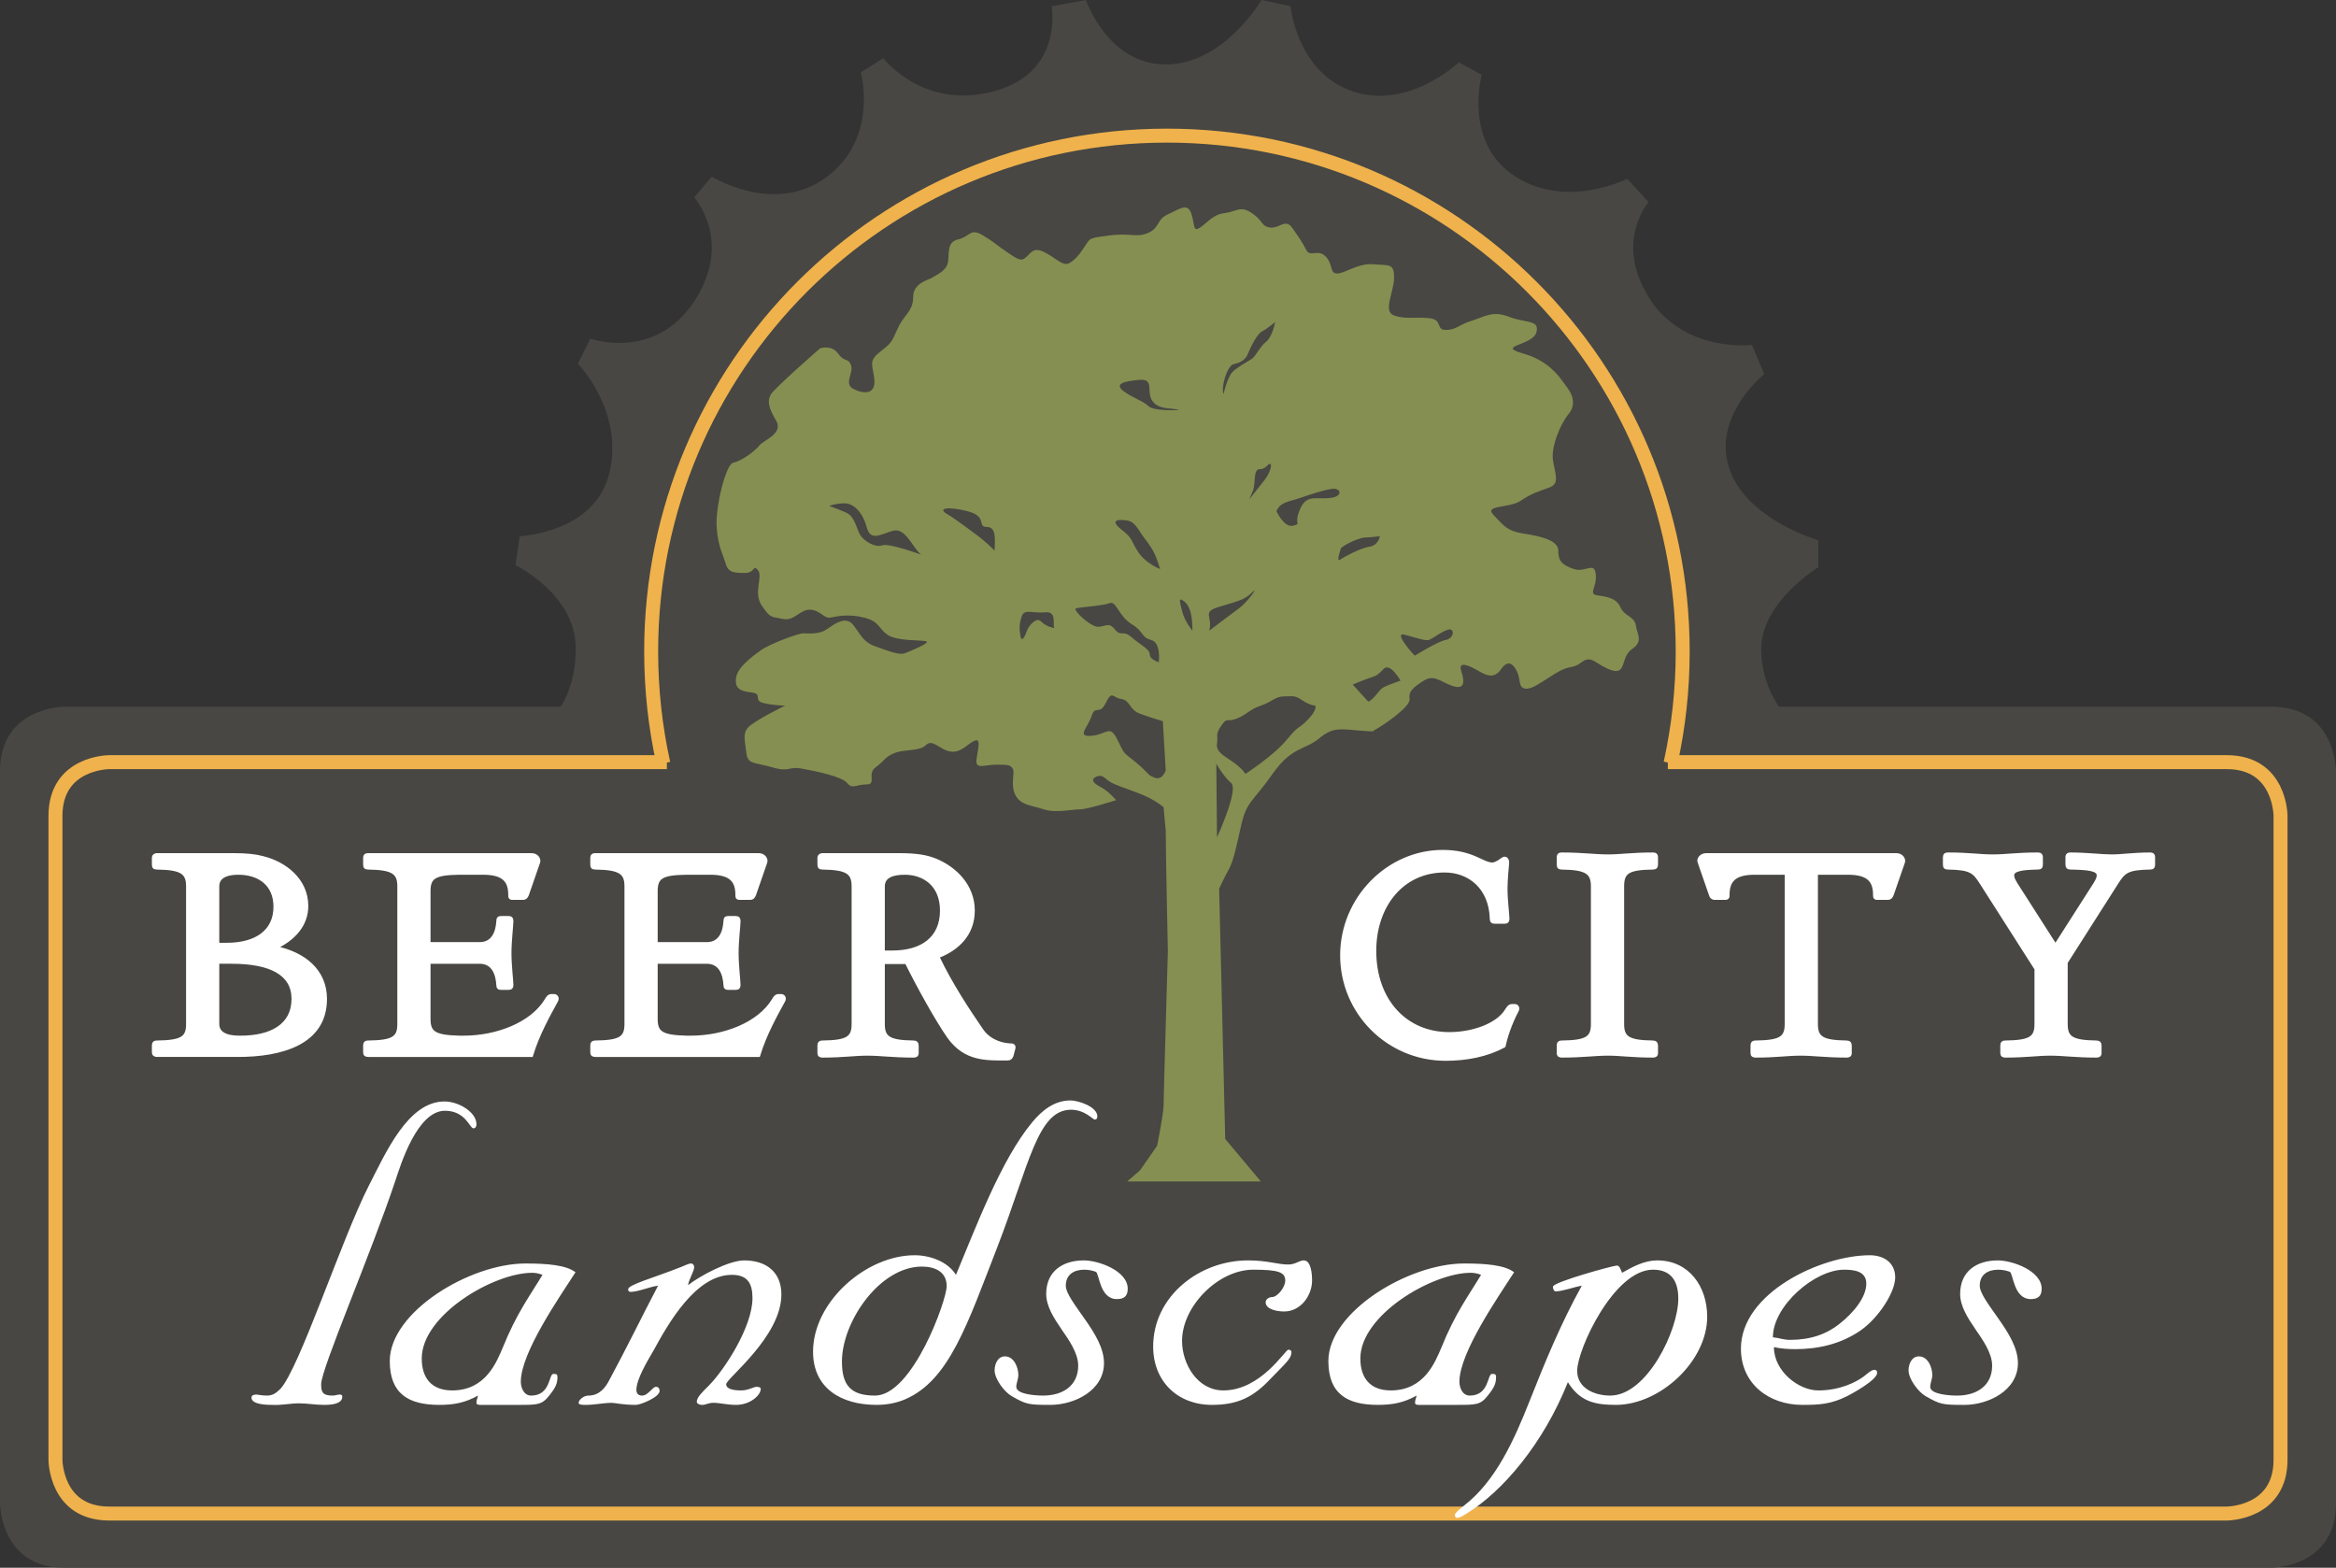 <?xml version="1.0" encoding="UTF-8" standalone="no"?>
<!-- Created with Inkscape (http://www.inkscape.org/) -->

<svg
   xmlns:dc="http://purl.org/dc/elements/1.1/"
   xmlns:cc="http://creativecommons.org/ns#"
   xmlns:rdf="http://www.w3.org/1999/02/22-rdf-syntax-ns#"
   xmlns:svg="http://www.w3.org/2000/svg"
   xmlns="http://www.w3.org/2000/svg"
   xmlns:sodipodi="http://sodipodi.sourceforge.net/DTD/sodipodi-0.dtd"
   xmlns:inkscape="http://www.inkscape.org/namespaces/inkscape"
   id="svg2"
   version="1.1"
   inkscape:version="0.48.4 r9939"
   height="100%"
   xml:space="preserve"
   sodipodi:docname="Beer City.svg"
   viewBox="0 0 271.65 182.301"
   width="100%"><rect x="0" y="0" width="271.65" height="182.301" fill="#333333" stroke="none"/><defs
     id="defs6"><clipPath
       clipPathUnits="userSpaceOnUse"
       id="clipPath16"><path
         d="m 189,323 235.32,0 0,146.84 -235.32,0 0,-146.84 z"
         id="path18"
         inkscape:connector-curvature="0" /></clipPath><clipPath
       clipPathUnits="userSpaceOnUse"
       id="clipPath38"><path
         d="M 0,792 612,792 612,0 0,0 0,792 z"
         id="path40"
         inkscape:connector-curvature="0" /></clipPath></defs><sodipodi:namedview
     pagecolor="#ffffff"
     bordercolor="#666666"
     borderopacity="1"
     objecttolerance="10"
     gridtolerance="10"
     guidetolerance="10"
     inkscape:pageopacity="0"
     inkscape:pageshadow="2"
     inkscape:window-width="1855"
     inkscape:window-height="1056"
     id="namedview4"
     showgrid="false"
     fit-margin-top="0"
     fit-margin-left="0"
     fit-margin-right="0"
     fit-margin-bottom="0"
     inkscape:zoom="1.9070707"
     inkscape:cx="291.301"
     inkscape:cy="88.820074"
     inkscape:window-x="65"
     inkscape:window-y="24"
     inkscape:window-maximized="1"
     inkscape:current-layer="g10" /><g
     id="g10"
     inkscape:groupmode="layer"
     inkscape:label="minouche1"
     transform="matrix(1.25,0,0,-1.25,-247.5,587.3)"><g
       id="g12"><g
         id="g14"
         clip-path="url(#clipPath16)"><g
           id="g20"
           transform="translate(248.859,402.571)"><path
             d="m 0,0 c 0,0 2.706,1.933 2.706,6.959 0,5.025 -5.606,7.731 -5.606,7.731 l 0.387,2.706 c 0,0 7.088,0.258 8.376,5.994 C 7.152,29.124 2.9,33.44 2.9,33.44 l 1.159,2.321 c 0,0 5.993,-2.126 9.665,3.478 3.673,5.607 0,9.665 0,9.665 l 1.633,1.934 c 0,0 5.906,-3.672 10.739,0 4.832,3.673 3.125,9.698 3.125,9.698 l 2.094,1.32 c 0,0 3.673,-4.833 10.245,-3.092 6.572,1.739 5.412,7.924 5.412,7.924 l 3.19,0.581 c 0,0 2.029,-5.993 7.442,-5.993 5.412,0 8.892,5.993 8.892,5.993 l 2.706,-0.581 c 0,0 0.58,-6.185 5.799,-7.924 5.22,-1.741 9.858,2.706 9.858,2.706 l 2.127,-1.16 c 0,0 -1.74,-6.314 3.092,-9.439 4.833,-3.126 10.44,-0.226 10.44,-0.226 l 1.996,-2.191 c 0,0 -3.221,-3.608 0,-8.827 3.222,-5.22 9.601,-4.446 9.601,-4.446 l 1.16,-2.706 c 0,0 -4.833,-3.867 -3.286,-8.7 1.546,-4.832 8.312,-6.764 8.312,-6.764 l 0,-2.513 c 0,0 -5.412,-3.286 -5.316,-7.732 C 113.081,2.319 115.981,0 115.981,0 L 0,0 z"
             style="fill:#484743;fill-opacity:1;fill-rule:nonzero;stroke:none"
             id="path22"
             inkscape:connector-curvature="0" /></g><g
           id="g24"
           transform="translate(204,404.1)"><path
             d="m 0,0 c 0,0 -6,0 -6,-6 l 0,-68.1 c 0,0 0,-6 6,-6 l 205.32,0 c 0,0 6,0 6,6 l 0,68.1 c 0,0 0,6 -6,6 L 0,0 z"
             style="fill:#484743;fill-opacity:1;fill-rule:nonzero;stroke:none"
             id="path26"
             inkscape:connector-curvature="0" /></g><g
           id="g28"
           transform="translate(259.606,398.94)"><path
             d="m 0,0 -51.446,0 c 0,0 -5,0 -5,-5 l 0,-59.899 c 0,0 0,-5 5,-5 l 197,0 c 0,0 5,0 5,5 l 0,59.899 c 0,0 0,5 -5,5 L 93.807,0 0,0"
             style="fill:none;stroke:#efb24c;stroke-width:1.3;stroke-linecap:butt;stroke-linejoin:miter;stroke-miterlimit:4;stroke-opacity:1;stroke-dasharray:none"
             id="path30"
             inkscape:connector-curvature="0" /></g></g></g><path
       d="m 260.04,395.28 93.12,0 0,5.04 -93.12,0 0,-5.04 z"
       style="fill:#484743;fill-opacity:1;fill-rule:nonzero;stroke:none"
       id="path32"
       inkscape:connector-curvature="0" /><g
       id="g34"><g
         id="g36"
         clip-path="url(#clipPath38)"><g
           id="g42"
           transform="translate(239.349,367.374)"><path
             d="m 0,0 c -3.408,0 -5.472,-4.8 -7.056,-7.872 -2.496,-4.897 -6.432,-16.944 -8.208,-18.864 -0.432,-0.432 -0.768,-0.624 -1.248,-0.624 -0.48,0 -0.864,0.096 -0.96,0.096 -0.24,0 -0.48,-0.049 -0.48,-0.288 0,-0.673 1.536,-0.673 1.968,-0.673 0.816,-0.047 1.632,0.145 2.448,0.145 0.768,0 1.536,-0.145 2.304,-0.145 0.624,0 1.728,0.049 1.728,0.769 0,0.143 -0.096,0.192 -0.24,0.192 -0.192,0 -0.432,-0.096 -0.672,-0.096 -0.96,0 -1.056,0.383 -1.056,1.056 0,1.44 4.608,12.048 6.912,18.96 0.48,1.44 2.016,6.48 4.608,6.48 1.92,0 2.304,-1.632 2.64,-1.632 0.192,0 0.288,0.143 0.288,0.384 C 2.976,-1.008 1.344,0 0,0 m 6.911,-28.225 c 1.728,0 2.16,0 2.832,0.865 0.624,0.768 0.768,1.152 0.768,1.728 0,0.288 -0.144,0.288 -0.384,0.288 -0.432,0 -0.24,-2.016 -2.064,-2.016 -0.672,0 -0.96,0.72 -0.96,1.296 0,2.688 3.6,7.872 5.088,10.176 -0.864,0.672 -2.64,0.816 -4.656,0.816 -5.184,0 -12.624,-4.512 -12.624,-9.073 0,-3.071 1.776,-4.08 4.608,-4.08 1.344,0 2.4,0.193 3.6,0.865 -0.048,-0.288 -0.144,-0.384 -0.144,-0.672 0,-0.096 0.048,-0.193 0.336,-0.193 l 3.6,0 z m -9.024,4.321 c 0,4.032 6.672,7.967 10.272,7.967 0.384,0 0.72,-0.095 0.96,-0.191 -1.152,-1.92 -2.4,-3.552 -3.696,-6.768 -0.576,-1.344 -1.584,-3.984 -4.704,-3.984 -1.92,0 -2.832,1.151 -2.832,2.976 m 30.768,5.616 c 0,-2.689 -2.64,-6.72 -4.08,-8.16 -0.528,-0.529 -1.104,-1.056 -1.104,-1.489 0,-0.143 0.192,-0.288 0.528,-0.288 0.288,0 0.576,0.193 1.008,0.193 0.624,0 1.296,-0.193 2.112,-0.193 1.344,0 2.304,0.912 2.304,1.489 0,0.144 -0.192,0.192 -0.384,0.192 -0.288,0 -0.768,-0.336 -1.44,-0.336 -0.768,0 -1.392,0.144 -1.392,0.576 0,0.528 5.136,4.416 5.136,8.352 0,2.112 -1.44,3.168 -3.456,3.168 -1.44,0 -4.128,-1.441 -5.232,-2.304 0.096,0.576 0.576,1.296 0.576,1.68 0,0.144 -0.096,0.336 -0.288,0.336 -0.24,0 -0.576,-0.192 -0.96,-0.336 -2.544,-1.008 -4.896,-1.632 -4.896,-2.064 0,-0.144 0.048,-0.24 0.24,-0.24 0.672,0 1.776,0.48 2.544,0.576 -1.536,-2.928 -2.928,-5.808 -4.512,-8.736 -0.384,-0.768 -0.96,-1.488 -1.968,-1.488 -0.48,0 -0.912,-0.432 -0.912,-0.672 0,-0.193 0.384,-0.193 0.672,-0.193 0.768,0 1.776,0.193 2.352,0.193 0.384,0 1.056,-0.193 2.304,-0.193 0.432,0 2.208,0.721 2.208,1.297 0,0.192 -0.096,0.384 -0.336,0.384 -0.336,0 -0.72,-0.816 -1.296,-0.816 -0.288,0 -0.528,0.144 -0.528,0.528 0,1.008 1.056,2.736 1.584,3.647 1.392,2.545 3.936,7.057 7.296,7.057 1.44,0 1.92,-0.768 1.92,-2.16 m 5.635,-4.992 c 0,-3.408 2.64,-4.945 5.904,-4.945 1.008,0 1.92,0.193 2.688,0.529 4.08,1.776 5.76,6.96 8.592,14.256 2.928,7.584 3.696,12.671 6.816,12.671 1.296,0 2.016,-0.911 2.208,-0.911 0.192,0 0.24,0.144 0.24,0.287 0,0.913 -1.776,1.489 -2.496,1.489 -1.488,0 -2.64,-0.912 -3.552,-2.016 -2.928,-3.504 -5.328,-9.984 -7.104,-14.208 -0.768,1.248 -2.448,1.824 -3.84,1.824 -4.512,0 -9.456,-4.32 -9.456,-8.976 m 2.688,-0.912 c 0,3.696 3.504,8.832 7.44,8.832 1.152,0 2.304,-0.432 2.304,-1.825 0,-1.295 -3.168,-10.175 -6.672,-10.175 -2.256,0 -3.072,0.96 -3.072,3.168 m 26.587,6.768 c 0,1.68 -2.736,2.64 -4.08,2.64 -1.968,0 -3.504,-1.008 -3.504,-3.12 0,-1.152 0.72,-2.256 1.44,-3.312 0.624,-0.912 1.536,-2.16 1.536,-3.36 0,-1.872 -1.44,-2.784 -3.264,-2.784 -0.624,0 -2.496,0.096 -2.496,0.816 0,0.336 0.192,0.72 0.192,1.104 0,0.671 -0.384,1.728 -1.248,1.728 -0.672,0 -0.96,-0.72 -0.96,-1.296 0,-0.816 0.912,-2.016 1.584,-2.4 1.344,-0.768 1.536,-0.817 3.6,-0.817 2.256,0 4.992,1.345 4.992,3.889 0,1.392 -0.864,2.784 -1.776,4.08 -0.864,1.248 -1.776,2.4 -1.776,3.12 0,1.008 0.72,1.488 1.728,1.488 0.432,0 0.768,-0.096 1.056,-0.192 0.336,-0.097 0.336,-2.544 1.968,-2.544 0.672,0 1.008,0.288 1.008,0.96 m 2.366,-5.376 c 0,-3.217 2.256,-5.425 5.472,-5.425 2.4,0 3.84,0.721 5.424,2.401 1.488,1.536 1.968,1.92 1.968,2.496 0,0.192 -0.193,0.24 -0.289,0.24 -0.287,0 -2.543,-3.792 -6.047,-3.792 -2.4,0 -3.84,2.448 -3.84,4.608 0,3.216 3.36,6.624 6.624,6.624 2.351,0 2.976,-0.24 2.976,-1.008 0,-0.672 -0.768,-1.536 -1.201,-1.536 -0.287,0 -0.623,-0.192 -0.623,-0.48 0,-0.672 1.056,-0.864 1.728,-0.864 1.536,0 2.592,1.488 2.592,2.88 0,0.624 -0.096,1.872 -0.768,1.872 -0.433,0 -0.769,-0.384 -1.441,-0.384 -1.007,0 -1.92,0.384 -3.744,0.384 -4.559,0 -8.831,-3.361 -8.831,-8.016 m 28.3,-5.425 c 1.728,0 2.16,0 2.832,0.865 0.624,0.768 0.768,1.152 0.768,1.728 0,0.288 -0.144,0.288 -0.384,0.288 -0.433,0 -0.24,-2.016 -2.064,-2.016 -0.672,0 -0.961,0.72 -0.961,1.296 0,2.688 3.601,7.872 5.088,10.176 -0.863,0.672 -2.639,0.816 -4.655,0.816 -5.185,0 -12.624,-4.512 -12.624,-9.073 0,-3.071 1.775,-4.08 4.607,-4.08 1.344,0 2.401,0.193 3.601,0.865 -0.048,-0.288 -0.144,-0.384 -0.144,-0.672 0,-0.096 0.047,-0.193 0.336,-0.193 l 3.6,0 z m -9.024,4.321 c 0,4.032 6.672,7.967 10.272,7.967 0.384,0 0.72,-0.095 0.96,-0.191 -1.152,-1.92 -2.4,-3.552 -3.696,-6.768 -0.576,-1.344 -1.584,-3.984 -4.704,-3.984 -1.92,0 -2.832,1.151 -2.832,2.976 m 29.578,5.568 c 0,-2.977 -2.928,-9.024 -6.336,-9.024 -1.441,0 -3.072,0.672 -3.072,2.304 0,1.968 3.408,9.408 7.055,9.408 1.681,0 2.353,-1.056 2.353,-2.688 m 2.688,-1.681 c 0,2.785 -1.68,5.233 -4.656,5.233 -1.152,0 -2.256,-0.576 -3.264,-1.153 -0.144,0.336 -0.24,0.673 -0.48,0.673 -0.336,0 -5.952,-1.536 -5.952,-1.968 0,-0.192 0.096,-0.432 0.24,-0.432 0.672,0 1.632,0.384 2.448,0.528 -1.92,-3.456 -3.408,-7.056 -4.848,-10.704 -1.44,-3.648 -3.168,-7.488 -6.096,-9.744 C 94.529,-37.872 94,-38.256 94,-38.448 c 0,-0.144 0.049,-0.288 0.241,-0.288 0.144,0 0.384,0.096 0.816,0.383 3.408,2.065 7.199,6.577 9.455,12.241 1.105,-1.776 2.449,-2.113 4.465,-2.113 4.08,0 8.496,4.033 8.496,8.208 m 3.138,-2.975 c 0,-3.264 2.592,-5.233 5.712,-5.233 1.536,0 2.64,0.049 4.176,0.817 0.384,0.192 2.784,1.488 2.784,2.16 0,0.192 -0.096,0.288 -0.24,0.288 -0.289,0 -0.576,-0.288 -1.008,-0.624 -0.72,-0.528 -2.208,-1.296 -4.224,-1.296 -1.824,0 -4.129,1.776 -4.129,4.032 0.576,-0.144 1.345,-0.192 1.969,-0.192 2.064,0 4.224,0.432 6.144,1.776 1.68,1.2 3.168,3.552 3.168,4.896 0,1.44 -1.152,2.064 -2.352,2.064 -4.56,0 -12,-3.505 -12,-8.688 m 11.664,6.048 c 0,-1.248 -1.152,-2.688 -2.496,-3.744 -1.2,-0.96 -2.689,-1.488 -4.609,-1.488 -0.576,0 -1.055,0.192 -1.584,0.239 0,2.929 3.889,6.289 6.625,6.289 0.959,0 2.064,-0.144 2.064,-1.296 m 16.315,-0.48 c 0,1.68 -2.736,2.64 -4.08,2.64 -1.968,0 -3.504,-1.008 -3.504,-3.12 0,-1.152 0.719,-2.256 1.44,-3.312 0.624,-0.912 1.536,-2.16 1.536,-3.36 0,-1.872 -1.44,-2.784 -3.265,-2.784 -0.623,0 -2.496,0.096 -2.496,0.816 0,0.336 0.193,0.72 0.193,1.104 0,0.671 -0.384,1.728 -1.248,1.728 -0.672,0 -0.96,-0.72 -0.96,-1.296 0,-0.816 0.912,-2.016 1.584,-2.4 1.343,-0.768 1.536,-0.817 3.599,-0.817 2.257,0 4.992,1.345 4.992,3.889 0,1.392 -0.863,2.784 -1.775,4.08 -0.864,1.248 -1.776,2.4 -1.776,3.12 0,1.008 0.719,1.488 1.727,1.488 0.433,0 0.769,-0.096 1.057,-0.192 0.336,-0.097 0.336,-2.544 1.968,-2.544 0.672,0 1.008,0.288 1.008,0.96"
             style="fill:#ffffff;fill-opacity:1;fill-rule:nonzero;stroke:none"
             id="path44"
             inkscape:connector-curvature="0" /></g><g
           id="g46"
           transform="translate(223.59,385.496)"><path
             d="m 0,0 c 0,-2.31 -1.77,-3.51 -4.5,-3.51 l -0.84,0 0,5.401 c 0,1.019 1.05,1.229 1.92,1.229 C -1.44,3.12 0,2.04 0,0 m 1.68,-8.58 c 0,-2.489 -2.07,-3.569 -4.89,-3.569 -0.54,0 -2.13,0 -2.13,1.229 l 0,5.76 1.29,0 c 3.69,0 5.73,-1.11 5.73,-3.42 m 1.26,8.641 c 0,2.429 -2.01,3.99 -4.11,4.5 C -1.83,4.74 -2.64,4.83 -3.9,4.83 l -7.08,0 c -0.18,0 -0.33,-0.09 -0.33,-0.3 l 0,-0.599 c 0,-0.241 0.06,-0.33 0.33,-0.33 2.31,-0.031 2.85,-0.451 2.85,-1.71 l 0,-12.811 c 0,-1.29 -0.54,-1.649 -2.85,-1.68 -0.27,0 -0.33,-0.12 -0.33,-0.33 l 0,-0.599 c 0,-0.241 0.15,-0.301 0.33,-0.301 l 7.53,0 c 4.02,0 8.13,1.11 8.13,5.25 0,2.641 -2.01,4.23 -4.65,4.77 1.62,0.75 2.91,2.04 2.91,3.871 m 5.733,-13.891 15.18,0 c 0.6,1.98 1.62,3.78 2.34,5.101 0.12,0.24 -0.03,0.45 -0.24,0.45 l -0.24,0 c -0.24,0 -0.36,-0.181 -0.48,-0.391 -1.35,-2.25 -4.62,-3.479 -7.68,-3.479 l -0.42,0 c -2.31,0.059 -2.82,0.42 -2.82,1.71 l 0,5.279 4.71,0 c 1.26,0 1.65,-1.079 1.71,-2.13 0,-0.239 0.09,-0.3 0.3,-0.3 l 0.69,0 c 0.21,0 0.3,0.09 0.3,0.3 0,0.36 -0.18,1.86 -0.18,2.971 0,1.109 0.18,2.609 0.18,2.969 0,0.241 -0.09,0.33 -0.3,0.33 l -0.69,0 c -0.21,0 -0.3,-0.06 -0.3,-0.33 -0.06,-1.02 -0.45,-2.099 -1.71,-2.099 l -4.71,0 0,4.889 c 0,1.29 0.51,1.65 2.82,1.68 l 2.22,0 c 1.95,0 2.49,-0.75 2.49,-2.04 0,-0.12 -0.03,-0.3 0.24,-0.3 l 0.99,0 c 0.21,0 0.3,0.12 0.39,0.33 l 1.05,3.031 c 0.09,0.269 -0.15,0.689 -0.66,0.689 l -15.18,0 c -0.21,0 -0.33,-0.059 -0.33,-0.3 l 0,-0.599 c 0,-0.241 0.06,-0.33 0.33,-0.33 2.31,-0.031 2.85,-0.451 2.85,-1.71 l 0,-12.811 c 0,-1.29 -0.54,-1.649 -2.85,-1.68 -0.27,0 -0.33,-0.12 -0.33,-0.33 l 0,-0.63 c 0,-0.21 0.12,-0.27 0.33,-0.27 m 21.131,0 15.18,0 c 0.6,1.98 1.62,3.78 2.34,5.101 0.12,0.24 -0.03,0.45 -0.24,0.45 l -0.24,0 c -0.24,0 -0.36,-0.181 -0.48,-0.391 -1.35,-2.25 -4.62,-3.479 -7.68,-3.479 l -0.42,0 c -2.31,0.059 -2.82,0.42 -2.82,1.71 l 0,5.279 4.71,0 c 1.26,0 1.65,-1.079 1.71,-2.13 0,-0.239 0.09,-0.3 0.3,-0.3 l 0.69,0 c 0.21,0 0.3,0.09 0.3,0.3 0,0.36 -0.18,1.86 -0.18,2.971 0,1.109 0.18,2.609 0.18,2.969 0,0.241 -0.09,0.33 -0.3,0.33 l -0.69,0 c -0.21,0 -0.3,-0.06 -0.3,-0.33 -0.06,-1.02 -0.45,-2.099 -1.71,-2.099 l -4.71,0 0,4.889 c 0,1.29 0.51,1.65 2.82,1.68 l 2.22,0 c 1.95,0 2.49,-0.75 2.49,-2.04 0,-0.12 -0.03,-0.3 0.24,-0.3 l 0.99,0 c 0.21,0 0.3,0.12 0.39,0.33 l 1.05,3.031 c 0.09,0.269 -0.15,0.689 -0.66,0.689 l -15.18,0 c -0.21,0 -0.33,-0.059 -0.33,-0.3 l 0,-0.599 c 0,-0.241 0.06,-0.33 0.33,-0.33 2.31,-0.031 2.85,-0.451 2.85,-1.71 l 0,-12.811 c 0,-1.29 -0.54,-1.649 -2.85,-1.68 -0.27,0 -0.33,-0.12 -0.33,-0.33 l 0,-0.63 c 0,-0.21 0.12,-0.27 0.33,-0.27 M 58.586,3.12 c 1.74,0 3.42,-1.05 3.42,-3.479 0,-2.611 -1.86,-3.87 -4.59,-3.87 l -0.84,0 0,6.12 c 0,1.019 1.05,1.229 2.01,1.229 m -0.57,1.71 -7.08,0 c -0.18,0 -0.33,-0.09 -0.33,-0.3 l 0,-0.599 c 0,-0.241 0.06,-0.33 0.33,-0.33 2.31,-0.031 2.85,-0.451 2.85,-1.71 l 0,-12.811 c 0,-1.29 -0.54,-1.649 -2.85,-1.68 -0.27,0 -0.33,-0.12 -0.33,-0.33 l 0,-0.69 c 0,-0.21 0.12,-0.27 0.33,-0.27 1.95,0 2.94,0.18 4.17,0.18 1.23,0 2.34,-0.18 4.29,-0.18 0.21,0 0.33,0.06 0.33,0.27 l 0,0.69 c 0,0.21 -0.09,0.33 -0.33,0.33 -2.31,0.031 -2.82,0.42 -2.82,1.68 l 0,5.731 2.16,0 c 1.05,-2.13 2.82,-5.34 3.96,-6.96 1.53,-2.101 3.45,-2.011 5.43,-2.011 0.24,0 0.33,0.091 0.42,0.301 l 0.18,0.689 c 0.06,0.271 -0.15,0.3 -0.24,0.3 -0.63,0 -1.92,0.24 -2.7,1.32 -1.32,1.92 -2.91,4.321 -4.14,6.901 1.8,0.689 3.3,2.04 3.3,4.29 0,2.309 -1.68,3.929 -3.48,4.679 -0.81,0.33 -1.71,0.51 -3.45,0.51 m 55.229,-0.87 c -0.931,0 -1.83,1.17 -4.62,1.17 -5.07,0 -9.39,-4.35 -9.39,-9.659 0,-5.341 4.32,-9.66 9.66,-9.66 1.919,0 3.84,0.359 5.43,1.229 0.15,0.721 0.57,2.07 1.23,3.3 0.121,0.211 0,0.45 -0.209,0.45 l -0.271,0 c -0.24,0 -0.36,-0.18 -0.511,-0.42 -0.808,-1.349 -3.089,-2.189 -5.339,-2.189 -4.049,0 -6.93,3.09 -6.93,7.71 0,4.139 2.519,7.439 6.51,7.439 2.28,0 4.259,-1.529 4.35,-4.439 0,-0.271 0.12,-0.33 0.33,-0.33 l 0.9,0 c 0.211,0 0.301,0.089 0.301,0.33 0,0.359 -0.18,1.679 -0.18,2.79 0,0.689 0.119,2.069 0.149,2.37 0.031,0.329 -0.18,0.599 -0.479,0.359 -0.362,-0.269 -0.691,-0.45 -0.931,-0.45 m 15.261,-17.58 0,0.69 c 0,0.21 -0.091,0.33 -0.33,0.33 -2.311,0.031 -2.821,0.42 -2.821,1.68 l 0,12.811 c 0,1.319 0.51,1.679 2.821,1.71 0.239,0 0.33,0.089 0.33,0.33 l 0,0.659 c 0,0.24 -0.121,0.301 -0.33,0.301 -1.951,0 -2.971,-0.181 -4.17,-0.181 -1.231,0 -2.341,0.181 -4.291,0.181 -0.209,0 -0.33,-0.061 -0.33,-0.301 l 0,-0.659 c 0,-0.241 0.06,-0.33 0.33,-0.33 2.31,-0.031 2.849,-0.451 2.849,-1.71 l 0,-12.811 c 0,-1.29 -0.539,-1.649 -2.849,-1.68 -0.27,0 -0.33,-0.12 -0.33,-0.33 l 0,-0.69 c 0,-0.21 0.121,-0.27 0.33,-0.27 1.95,0 3.06,0.18 4.291,0.18 1.199,0 2.219,-0.18 4.17,-0.18 0.209,0 0.33,0.06 0.33,0.27 m 22.976,17.761 c 0.09,0.269 -0.15,0.689 -0.66,0.689 l -17.67,0 c -0.509,0 -0.78,-0.42 -0.66,-0.689 l 1.05,-3.031 c 0.06,-0.21 0.181,-0.33 0.39,-0.33 l 0.961,0 c 0.299,0 0.269,0.18 0.269,0.3 0,1.29 0.54,2.04 2.49,2.04 l 2.94,0 0,-14.04 c 0,-1.29 -0.539,-1.649 -2.85,-1.68 -0.269,0 -0.33,-0.12 -0.33,-0.33 l 0,-0.69 c 0,-0.21 0.12,-0.27 0.33,-0.27 1.95,0 2.94,0.18 4.17,0.18 1.231,0 2.34,-0.18 4.29,-0.18 0.21,0 0.33,0.06 0.33,0.27 l 0,0.69 c 0,0.21 -0.09,0.33 -0.33,0.33 -2.309,0.031 -2.819,0.42 -2.819,1.68 l 0,14.04 2.939,0 c 1.949,0 2.491,-0.75 2.491,-2.04 0,-0.12 -0.031,-0.3 0.24,-0.3 l 0.989,0 c 0.21,0 0.3,0.12 0.39,0.33 l 1.05,3.031 z M 169.439,-12.6 c -2.308,0.031 -2.819,0.42 -2.819,1.68 l 0,5.731 4.74,7.439 c 0.63,0.96 0.9,1.32 3.06,1.351 0.269,0 0.33,0.089 0.33,0.33 l 0,0.659 c 0,0.24 -0.119,0.301 -0.33,0.301 -1.47,0 -2.609,-0.181 -3.57,-0.181 -0.9,0 -2.34,0.181 -3.81,0.181 -0.21,0 -0.33,-0.061 -0.33,-0.301 l 0,-0.659 c 0,-0.241 0.091,-0.33 0.33,-0.33 1.62,-0.031 2.58,-0.121 2.58,-0.691 0,-0.33 -0.27,-0.72 -0.479,-1.05 l -3.51,-5.49 -3.511,5.49 c -0.21,0.33 -0.479,0.72 -0.479,1.05 0,0.57 0.99,0.66 2.339,0.691 0.27,0 0.331,0.089 0.331,0.33 l 0,0.659 c 0,0.24 -0.122,0.301 -0.331,0.301 -1.95,0 -2.94,-0.181 -4.169,-0.181 -1.231,0 -2.221,0.181 -4.17,0.181 -0.211,0 -0.33,-0.061 -0.33,-0.301 l 0,-0.659 c 0,-0.241 0.059,-0.33 0.33,-0.33 2.16,-0.031 2.429,-0.391 3.059,-1.351 l 5.13,-8.04 0,-5.13 c 0,-1.29 -0.54,-1.649 -2.85,-1.68 -0.27,0 -0.33,-0.12 -0.33,-0.33 l 0,-0.69 c 0,-0.21 0.12,-0.27 0.33,-0.27 1.95,0 2.94,0.18 4.17,0.18 1.231,0 2.34,-0.18 4.289,-0.18 0.211,0 0.331,0.06 0.331,0.27 l 0,0.69 c 0,0.21 -0.09,0.33 -0.331,0.33"
             style="fill:#ffffff;fill-opacity:1;fill-rule:nonzero;stroke:none"
             id="path48"
             inkscape:connector-curvature="0" /></g><g
           id="g50"
           transform="translate(223.59,385.496)"><path
             d="m 0,0 c 0,-2.31 -1.77,-3.51 -4.5,-3.51 l -0.84,0 0,5.401 c 0,1.019 1.05,1.229 1.92,1.229 C -1.44,3.12 0,2.04 0,0 z m 1.68,-8.58 c 0,-2.489 -2.07,-3.569 -4.89,-3.569 -0.54,0 -2.13,0 -2.13,1.229 l 0,5.76 1.29,0 c 3.69,0 5.73,-1.11 5.73,-3.42 z m 1.26,8.641 c 0,2.429 -2.01,3.99 -4.11,4.5 C -1.83,4.74 -2.64,4.83 -3.9,4.83 l -7.08,0 c -0.18,0 -0.33,-0.09 -0.33,-0.3 l 0,-0.599 c 0,-0.241 0.06,-0.33 0.33,-0.33 2.31,-0.031 2.85,-0.451 2.85,-1.71 l 0,-12.811 c 0,-1.29 -0.54,-1.649 -2.85,-1.68 -0.27,0 -0.33,-0.12 -0.33,-0.33 l 0,-0.599 c 0,-0.241 0.15,-0.301 0.33,-0.301 l 7.53,0 c 4.02,0 8.13,1.11 8.13,5.25 0,2.641 -2.01,4.23 -4.65,4.77 1.62,0.75 2.91,2.04 2.91,3.871 z m 5.733,-13.891 15.18,0 c 0.6,1.98 1.62,3.78 2.34,5.101 0.12,0.24 -0.03,0.45 -0.24,0.45 l -0.24,0 c -0.24,0 -0.36,-0.181 -0.48,-0.391 -1.35,-2.25 -4.62,-3.479 -7.68,-3.479 l -0.42,0 c -2.31,0.059 -2.82,0.42 -2.82,1.71 l 0,5.279 4.71,0 c 1.26,0 1.65,-1.079 1.71,-2.13 0,-0.239 0.09,-0.3 0.3,-0.3 l 0.69,0 c 0.21,0 0.3,0.09 0.3,0.3 0,0.36 -0.18,1.86 -0.18,2.971 0,1.109 0.18,2.609 0.18,2.969 0,0.241 -0.09,0.33 -0.3,0.33 l -0.69,0 c -0.21,0 -0.3,-0.06 -0.3,-0.33 -0.06,-1.02 -0.45,-2.099 -1.71,-2.099 l -4.71,0 0,4.889 c 0,1.29 0.51,1.65 2.82,1.68 l 2.22,0 c 1.95,0 2.49,-0.75 2.49,-2.04 0,-0.12 -0.03,-0.3 0.24,-0.3 l 0.99,0 c 0.21,0 0.3,0.12 0.39,0.33 l 1.05,3.031 c 0.09,0.269 -0.15,0.689 -0.66,0.689 l -15.18,0 c -0.21,0 -0.33,-0.059 -0.33,-0.3 l 0,-0.599 c 0,-0.241 0.06,-0.33 0.33,-0.33 2.31,-0.031 2.85,-0.451 2.85,-1.71 l 0,-12.811 c 0,-1.29 -0.54,-1.649 -2.85,-1.68 -0.27,0 -0.33,-0.12 -0.33,-0.33 l 0,-0.63 c 0,-0.21 0.12,-0.27 0.33,-0.27 z m 21.131,0 15.18,0 c 0.6,1.98 1.62,3.78 2.34,5.101 0.12,0.24 -0.03,0.45 -0.24,0.45 l -0.24,0 c -0.24,0 -0.36,-0.181 -0.48,-0.391 -1.35,-2.25 -4.62,-3.479 -7.68,-3.479 l -0.42,0 c -2.31,0.059 -2.82,0.42 -2.82,1.71 l 0,5.279 4.71,0 c 1.26,0 1.65,-1.079 1.71,-2.13 0,-0.239 0.09,-0.3 0.3,-0.3 l 0.69,0 c 0.21,0 0.3,0.09 0.3,0.3 0,0.36 -0.18,1.86 -0.18,2.971 0,1.109 0.18,2.609 0.18,2.969 0,0.241 -0.09,0.33 -0.3,0.33 l -0.69,0 c -0.21,0 -0.3,-0.06 -0.3,-0.33 -0.06,-1.02 -0.45,-2.099 -1.71,-2.099 l -4.71,0 0,4.889 c 0,1.29 0.51,1.65 2.82,1.68 l 2.22,0 c 1.95,0 2.49,-0.75 2.49,-2.04 0,-0.12 -0.03,-0.3 0.24,-0.3 l 0.99,0 c 0.21,0 0.3,0.12 0.39,0.33 l 1.05,3.031 c 0.09,0.269 -0.15,0.689 -0.66,0.689 l -15.18,0 c -0.21,0 -0.33,-0.059 -0.33,-0.3 l 0,-0.599 c 0,-0.241 0.06,-0.33 0.33,-0.33 2.31,-0.031 2.85,-0.451 2.85,-1.71 l 0,-12.811 c 0,-1.29 -0.54,-1.649 -2.85,-1.68 -0.27,0 -0.33,-0.12 -0.33,-0.33 l 0,-0.63 c 0,-0.21 0.12,-0.27 0.33,-0.27 z M 58.586,3.12 c 1.74,0 3.42,-1.05 3.42,-3.479 0,-2.611 -1.86,-3.87 -4.59,-3.87 l -0.84,0 0,6.12 c 0,1.019 1.05,1.229 2.01,1.229 z m -0.57,1.71 -7.08,0 c -0.18,0 -0.33,-0.09 -0.33,-0.3 l 0,-0.599 c 0,-0.241 0.06,-0.33 0.33,-0.33 2.31,-0.031 2.85,-0.451 2.85,-1.71 l 0,-12.811 c 0,-1.29 -0.54,-1.649 -2.85,-1.68 -0.27,0 -0.33,-0.12 -0.33,-0.33 l 0,-0.69 c 0,-0.21 0.12,-0.27 0.33,-0.27 1.95,0 2.94,0.18 4.17,0.18 1.23,0 2.34,-0.18 4.29,-0.18 0.21,0 0.33,0.06 0.33,0.27 l 0,0.69 c 0,0.21 -0.09,0.33 -0.33,0.33 -2.31,0.031 -2.82,0.42 -2.82,1.68 l 0,5.731 2.16,0 c 1.05,-2.13 2.82,-5.34 3.96,-6.96 1.53,-2.101 3.45,-2.011 5.43,-2.011 0.24,0 0.33,0.091 0.42,0.301 l 0.18,0.689 c 0.06,0.271 -0.15,0.3 -0.24,0.3 -0.63,0 -1.92,0.24 -2.7,1.32 -1.32,1.92 -2.91,4.321 -4.14,6.901 1.8,0.689 3.3,2.04 3.3,4.29 0,2.309 -1.68,3.929 -3.48,4.679 -0.81,0.33 -1.71,0.51 -3.45,0.51 z m 55.229,-0.87 c -0.931,0 -1.83,1.17 -4.62,1.17 -5.07,0 -9.39,-4.35 -9.39,-9.659 0,-5.341 4.32,-9.66 9.66,-9.66 1.919,0 3.84,0.359 5.43,1.229 0.15,0.721 0.57,2.07 1.23,3.3 0.121,0.211 0,0.45 -0.209,0.45 l -0.271,0 c -0.24,0 -0.36,-0.18 -0.511,-0.42 -0.808,-1.349 -3.089,-2.189 -5.339,-2.189 -4.049,0 -6.93,3.09 -6.93,7.71 0,4.139 2.519,7.439 6.51,7.439 2.28,0 4.259,-1.529 4.35,-4.439 0,-0.271 0.12,-0.33 0.33,-0.33 l 0.9,0 c 0.211,0 0.301,0.089 0.301,0.33 0,0.359 -0.18,1.679 -0.18,2.79 0,0.689 0.119,2.069 0.149,2.37 0.031,0.329 -0.18,0.599 -0.479,0.359 -0.362,-0.269 -0.691,-0.45 -0.931,-0.45 z m 15.261,-17.58 0,0.69 c 0,0.21 -0.091,0.33 -0.33,0.33 -2.311,0.031 -2.821,0.42 -2.821,1.68 l 0,12.811 c 0,1.319 0.51,1.679 2.821,1.71 0.239,0 0.33,0.089 0.33,0.33 l 0,0.659 c 0,0.24 -0.121,0.301 -0.33,0.301 -1.951,0 -2.971,-0.181 -4.17,-0.181 -1.231,0 -2.341,0.181 -4.291,0.181 -0.209,0 -0.33,-0.061 -0.33,-0.301 l 0,-0.659 c 0,-0.241 0.06,-0.33 0.33,-0.33 2.31,-0.031 2.849,-0.451 2.849,-1.71 l 0,-12.811 c 0,-1.29 -0.539,-1.649 -2.849,-1.68 -0.27,0 -0.33,-0.12 -0.33,-0.33 l 0,-0.69 c 0,-0.21 0.121,-0.27 0.33,-0.27 1.95,0 3.06,0.18 4.291,0.18 1.199,0 2.219,-0.18 4.17,-0.18 0.209,0 0.33,0.06 0.33,0.27 z m 22.976,17.761 c 0.09,0.269 -0.15,0.689 -0.66,0.689 l -17.67,0 c -0.509,0 -0.78,-0.42 -0.66,-0.689 l 1.05,-3.031 c 0.06,-0.21 0.181,-0.33 0.39,-0.33 l 0.961,0 c 0.299,0 0.269,0.18 0.269,0.3 0,1.29 0.54,2.04 2.49,2.04 l 2.94,0 0,-14.04 c 0,-1.29 -0.539,-1.649 -2.85,-1.68 -0.269,0 -0.33,-0.12 -0.33,-0.33 l 0,-0.69 c 0,-0.21 0.12,-0.27 0.33,-0.27 1.95,0 2.94,0.18 4.17,0.18 1.231,0 2.34,-0.18 4.29,-0.18 0.21,0 0.33,0.06 0.33,0.27 l 0,0.69 c 0,0.21 -0.09,0.33 -0.33,0.33 -2.309,0.031 -2.819,0.42 -2.819,1.68 l 0,14.04 2.939,0 c 1.949,0 2.491,-0.75 2.491,-2.04 0,-0.12 -0.031,-0.3 0.24,-0.3 l 0.989,0 c 0.21,0 0.3,0.12 0.39,0.33 l 1.05,3.031 z M 169.439,-12.6 c -2.308,0.031 -2.819,0.42 -2.819,1.68 l 0,5.731 4.74,7.439 c 0.63,0.96 0.9,1.32 3.06,1.351 0.269,0 0.33,0.089 0.33,0.33 l 0,0.659 c 0,0.24 -0.119,0.301 -0.33,0.301 -1.47,0 -2.609,-0.181 -3.57,-0.181 -0.9,0 -2.34,0.181 -3.81,0.181 -0.21,0 -0.33,-0.061 -0.33,-0.301 l 0,-0.659 c 0,-0.241 0.091,-0.33 0.33,-0.33 1.62,-0.031 2.58,-0.121 2.58,-0.691 0,-0.33 -0.27,-0.72 -0.479,-1.05 l -3.51,-5.49 -3.511,5.49 c -0.21,0.33 -0.479,0.72 -0.479,1.05 0,0.57 0.99,0.66 2.339,0.691 0.27,0 0.331,0.089 0.331,0.33 l 0,0.659 c 0,0.24 -0.122,0.301 -0.331,0.301 -1.95,0 -2.94,-0.181 -4.169,-0.181 -1.231,0 -2.221,0.181 -4.17,0.181 -0.211,0 -0.33,-0.061 -0.33,-0.301 l 0,-0.659 c 0,-0.241 0.059,-0.33 0.33,-0.33 2.16,-0.031 2.429,-0.391 3.059,-1.351 l 5.13,-8.04 0,-5.13 c 0,-1.29 -0.54,-1.649 -2.85,-1.68 -0.27,0 -0.33,-0.12 -0.33,-0.33 l 0,-0.69 c 0,-0.21 0.12,-0.27 0.33,-0.27 1.95,0 2.94,0.18 4.17,0.18 1.231,0 2.34,-0.18 4.289,-0.18 0.211,0 0.331,0.06 0.331,0.27 l 0,0.69 c 0,0.21 -0.09,0.33 -0.331,0.33 z"
             style="fill:none;stroke:#ffffff;stroke-width:0.3;stroke-linecap:butt;stroke-linejoin:miter;stroke-miterlimit:4;stroke-opacity:1;stroke-dasharray:none"
             id="path52"
             inkscape:connector-curvature="0" /></g><g
           id="g54"
           transform="translate(350.185,411.655)"><path
             d="m 0,0 c -0.121,0.855 -1.083,0.855 -1.444,1.71 -0.361,0.855 -1.322,0.978 -2.164,1.1 -0.842,0.123 0,0.734 -0.121,1.956 -0.121,1.221 -0.962,0.121 -2.044,0.488 -1.083,0.367 -1.444,0.733 -1.444,1.71 0,0.978 -1.684,1.344 -3.248,1.589 -1.563,0.244 -1.803,0.733 -2.765,1.711 -0.963,0.977 1.443,0.611 2.526,1.344 1.082,0.733 1.683,0.854 2.645,1.221 0.961,0.367 0.602,1.1 0.361,2.443 -0.241,1.345 0.721,3.543 1.442,4.399 0.723,0.856 0.361,1.833 -0.119,2.443 -0.481,0.612 -1.443,2.444 -4.09,3.177 -2.645,0.734 0.843,0.734 1.203,1.955 0.361,1.222 -0.961,0.856 -2.525,1.466 -1.565,0.611 -2.286,0 -3.488,-0.366 -1.204,-0.367 -1.444,-0.856 -2.405,-0.856 -0.963,0 -0.242,0.978 -1.564,1.1 -1.323,0.122 -2.165,-0.122 -3.248,0.245 -1.082,0.366 0,2.199 0,3.543 0,1.344 -0.481,1.1 -1.924,1.222 -1.443,0.122 -2.647,-0.856 -3.368,-0.856 -0.722,0 -0.361,0.856 -1.082,1.589 -0.722,0.731 -1.443,-0.123 -1.804,0.61 -0.361,0.734 -0.723,1.222 -1.323,2.078 -0.601,0.855 -1.203,-0.124 -2.045,0 -0.843,0.122 -0.601,0.61 -1.685,1.343 -1.082,0.734 -1.442,0.123 -2.524,0 -1.083,-0.122 -1.564,-0.855 -2.286,-1.343 -0.721,-0.489 -0.481,0.366 -0.842,1.343 -0.36,0.978 -1.082,0.366 -2.165,-0.122 -1.082,-0.488 -0.721,-1.221 -1.803,-1.71 -1.083,-0.489 -1.684,0 -3.609,-0.245 -1.924,-0.244 -1.804,-0.244 -2.285,-0.977 -0.481,-0.733 -0.842,-1.222 -1.443,-1.588 -0.601,-0.368 -1.323,0.488 -2.285,0.977 -0.963,0.489 -1.203,0.122 -1.685,-0.366 -0.481,-0.489 -0.721,-0.367 -1.804,0.366 -1.082,0.733 -1.082,0.856 -2.284,1.588 -1.203,0.734 -1.203,-0.122 -2.286,-0.366 -1.083,-0.244 -0.842,-1.222 -0.962,-2.077 -0.121,-0.856 -1.083,-1.222 -1.443,-1.466 -0.361,-0.245 -1.804,-0.489 -1.804,-1.833 0,-1.344 -0.842,-1.588 -1.444,-2.932 -0.601,-1.344 -0.601,-1.344 -1.684,-2.2 -1.082,-0.855 -0.601,-1.223 -0.481,-2.565 0.12,-1.344 -0.962,-1.344 -1.924,-0.856 -0.962,0.488 0,1.467 -0.241,2.198 -0.24,0.735 -0.601,0.246 -1.202,1.101 -0.602,0.855 -1.684,0.489 -1.684,0.489 0,0 -4.21,-3.666 -4.57,-4.276 -0.361,-0.611 -0.241,-1.221 0.48,-2.444 0.722,-1.221 -1.202,-1.833 -1.563,-2.321 -0.361,-0.489 -1.684,-1.467 -2.406,-1.589 -0.721,-0.121 -1.684,-4.154 -1.563,-5.986 0.12,-1.833 0.601,-2.566 0.842,-3.421 0.24,-0.856 0.842,-0.856 1.804,-0.856 0.962,0 0.722,0.856 1.203,0.245 0.481,-0.611 -0.481,-2.077 0.361,-3.299 0.842,-1.221 0.842,-0.978 1.924,-1.221 1.082,-0.245 1.563,0.854 2.525,0.854 0.963,0 1.324,-0.854 1.925,-0.733 0.602,0.122 1.684,0.367 3.127,0 1.443,-0.366 1.323,-0.977 2.165,-1.588 0.842,-0.61 3.127,-0.489 3.608,-0.61 0.481,-0.123 -1.323,-0.856 -1.924,-1.1 -0.601,-0.245 -1.684,0.244 -2.767,0.611 -1.082,0.366 -1.323,0.976 -2.044,1.954 -0.722,0.978 -1.804,0.123 -2.526,-0.367 -0.721,-0.488 -1.684,-0.365 -2.165,-0.365 -0.481,0 -3.127,-0.978 -3.969,-1.589 -0.842,-0.611 -2.165,-1.588 -2.285,-2.565 -0.12,-0.979 0.361,-1.223 1.443,-1.345 1.083,-0.123 0.121,-0.732 1.083,-0.977 0.962,-0.244 2.044,-0.244 2.044,-0.244 0,0 -3.006,-1.467 -3.487,-2.077 -0.482,-0.611 -0.241,-1.222 -0.121,-2.323 0.121,-1.098 0.722,-0.854 2.406,-1.342 1.683,-0.491 1.443,0.121 2.766,-0.123 1.323,-0.245 3.729,-0.733 4.21,-1.344 0.481,-0.61 0.841,-0.122 1.804,-0.122 0.962,0 0,0.977 0.841,1.589 0.842,0.61 0.842,0.977 1.805,1.342 0.962,0.368 2.285,0.123 2.886,0.735 0.602,0.61 1.323,-0.49 2.285,-0.612 0.963,-0.123 1.444,0.612 2.165,0.978 0.722,0.367 0.361,-0.733 0.241,-1.71 -0.12,-0.979 0.722,-0.489 1.804,-0.489 1.082,0 1.323,0 1.564,-0.367 0.24,-0.368 -0.241,-1.466 0.24,-2.444 0.481,-0.977 1.564,-0.977 2.646,-1.344 1.083,-0.366 2.646,0 3.368,0 0.721,0 3.367,0.856 3.367,0.856 0,0 -0.721,0.854 -1.443,1.222 -0.722,0.366 -0.962,0.733 -0.361,0.977 0.602,0.244 0.722,-0.244 1.444,-0.611 0.721,-0.366 2.405,-0.856 3.368,-1.344 0.962,-0.489 1.406,-0.903 1.406,-0.903 l 0.199,-2.182 c 0,-1.87 0.198,-11.223 0.198,-11.223 0,0 -0.397,-13.607 -0.397,-14.34 0,-0.734 -0.597,-3.742 -0.597,-3.742 l -1.591,-2.286 -1.193,-1.039 12.429,0 -3.314,3.949 -0.565,23.278 c 0,0 0.401,0.913 0.881,1.768 0.482,0.856 0.722,2.2 1.203,4.277 0.481,2.077 1.082,2.077 2.887,4.642 1.804,2.566 3.007,2.199 4.33,3.299 1.322,1.1 2.043,0.855 3.728,0.733 1.684,-0.122 1.083,-0.122 1.563,0.122 0.482,0.245 3.248,2.077 3.127,2.81 -0.121,0.733 0.361,1.1 1.324,1.711 0.961,0.61 1.564,-0.122 2.646,-0.488 1.082,-0.367 1.202,0.244 0.842,1.343 -0.361,1.1 0.842,0.489 1.682,0 0.842,-0.489 1.445,-0.61 2.045,0.244 0.603,0.856 1.084,0.49 1.445,-0.244 0.361,-0.733 0.12,-1.466 0.721,-1.589 0.602,-0.121 1.203,0.367 2.766,1.344 1.564,0.979 1.564,0.367 2.525,1.1 0.963,0.733 1.324,-0.244 2.768,-0.733 1.443,-0.488 0.841,1.222 1.924,1.956 C 0.721,-1.465 0.119,-0.855 0,0 m -70.12,7.454 c -0.602,-0.244 -1.684,0.366 -2.045,0.977 -0.361,0.61 -0.481,1.71 -1.323,2.077 -0.841,0.367 -1.563,0.61 -1.563,0.61 0,0 0.601,0.245 1.443,0.245 0.842,0 1.684,-0.855 2.045,-2.199 0.36,-1.344 1.202,-0.733 2.405,-0.367 1.203,0.367 1.804,-1.466 2.646,-2.199 0,0 -3.007,1.1 -3.608,0.856 m 10.464,-0.49 c 0,0 -0.842,0.856 -1.684,1.467 -0.842,0.61 -1.925,1.465 -2.767,1.954 -0.841,0.49 0,0.733 1.925,0.245 1.925,-0.489 0.842,-1.466 1.804,-1.466 0.962,0 0.722,-1.344 0.722,-2.2 m 4.33,-6.597 c -0.482,0.488 -1.203,-0.488 -1.324,-0.855 -0.12,-0.367 -0.481,-1.222 -0.601,-0.49 -0.12,0.734 -0.12,1.101 0.12,1.833 0.241,0.734 1.083,0.245 2.166,0.367 1.082,0.122 0.721,-0.977 0.842,-1.466 0,0 -0.722,0.123 -1.203,0.611 m 7.938,9.408 c 0.842,-0.123 0.962,-0.734 1.804,-1.833 0.842,-1.099 0.962,-1.588 1.323,-2.688 0,0 -1.323,0.489 -2.045,1.589 -0.721,1.099 -0.442,1.22 -1.546,2.077 -1.104,0.855 -0.378,0.976 0.464,0.855 m -4.691,-8.186 c 0.361,0.121 2.526,0.244 3.127,0.488 0.601,0.245 0.842,-1.222 2.045,-1.954 1.203,-0.734 0.842,-1.222 1.804,-1.467 0.962,-0.244 0.722,-2.077 0.722,-2.077 0,0 -0.842,0.245 -0.842,0.733 0,0.49 -0.842,0.856 -1.684,1.589 -0.842,0.732 -0.962,0 -1.564,0.732 -0.601,0.734 -0.842,0.246 -1.563,0.246 -0.722,0 -2.406,1.587 -2.045,1.71 m 8.341,-15.068 c 0,0 -0.283,-0.938 -1.004,-0.693 -0.722,0.244 -0.601,0.487 -1.804,1.466 -1.203,0.977 -0.962,0.61 -1.684,2.077 -0.722,1.466 -0.962,0.489 -2.406,0.366 -1.443,-0.121 -0.361,0.734 0,1.833 0.361,1.1 0.722,0 1.323,1.222 0.602,1.222 0.602,0.489 1.444,0.366 0.842,-0.121 0.721,-0.977 1.684,-1.345 0.962,-0.365 2.181,-0.719 2.181,-0.719 l 0.266,-4.573 z m -1.605,33.883 c -0.482,0.489 -1.684,0.856 -2.406,1.466 -0.722,0.61 0.12,0.856 1.564,0.978 1.443,0.122 0.601,-1.1 1.202,-1.955 0.602,-0.856 1.684,-0.61 2.526,-0.856 0,0 -2.405,-0.121 -2.886,0.367 m 3.126,-19.06 c -0.24,0.978 -0.361,1.344 0.24,0.856 0.602,-0.49 0.723,-1.588 0.723,-2.688 0,0 -0.723,0.855 -0.963,1.832 m 4.812,22.969 c 0.6,0.123 1.082,0.368 1.322,0.978 0.241,0.611 0.842,1.833 1.323,2.077 0.482,0.245 1.203,0.856 1.203,0.856 0,0 -0.24,-1.344 -0.842,-1.833 -0.601,-0.489 -0.962,-1.344 -1.324,-1.588 -0.36,-0.245 -1.322,-0.733 -1.803,-1.222 -0.482,-0.489 -0.841,-2.077 -0.841,-2.077 -0.241,0.733 0.359,2.686 0.962,2.809 m 2.885,-10.751 c -0.48,-0.61 -1.443,-1.833 -1.443,-1.833 l 0.361,0.856 c 0.241,0.733 0,1.954 0.602,1.954 0.601,0 0.722,0.49 0.962,0.49 0.241,0 0,-0.856 -0.482,-1.467 M -38.848,1.71 c 1.563,0.49 2.405,0.612 3.125,1.345 0.723,0.733 -0.36,-0.855 -1.203,-1.466 -0.84,-0.611 -2.764,-2.077 -2.764,-2.077 0.36,1.343 -0.722,1.71 0.842,2.198 m -0.119,-21.423 -0.065,6.858 c 0,0 0.665,-1.195 1.386,-1.806 0.72,-0.61 -1.321,-5.052 -1.321,-5.052 m 8.416,10.917 c -0.961,-0.978 -0.72,-0.367 -1.924,-1.833 -1.203,-1.467 -3.848,-3.177 -3.848,-3.177 -0.241,0.366 -0.603,0.733 -1.323,1.222 -0.721,0.488 -1.44,0.866 -1.321,1.6 0.121,0.733 -0.203,0.808 0.399,1.662 0.601,0.856 0.441,0.282 1.403,0.648 0.962,0.366 1.202,0.855 2.284,1.222 1.084,0.366 1.324,0.855 2.166,0.855 0.842,0 0.963,0.122 1.684,-0.366 0.722,-0.489 1.203,-0.489 1.203,-0.489 0,0 0.24,-0.367 -0.723,-1.344 m -0.72,19.548 c -0.602,-1.466 0.24,-1.221 -0.602,-1.466 -0.842,-0.245 -1.563,1.344 -1.563,1.344 0.36,0.855 1.082,0.855 2.165,1.222 1.082,0.366 2.164,0.733 3.005,0.856 0.842,0.121 1.084,-0.734 -0.24,-0.856 -1.322,-0.123 -2.164,0.366 -2.765,-1.1 m 3.728,-4.642 c -0.361,-0.245 0.119,1.1 0.119,1.1 0.603,0.488 1.806,0.977 2.287,0.977 0.481,0 1.323,0.121 1.323,0.121 0,0 -0.122,-0.854 -0.962,-0.977 -0.842,-0.121 -2.406,-0.977 -2.767,-1.221 m 4.089,-11.852 c -0.482,-0.244 -0.841,-1.1 -1.443,-1.344 l -1.443,1.588 c 0,0 0.842,0.367 1.564,0.612 0.721,0.244 0.721,0.244 1.322,0.854 0.602,0.611 1.563,-1.099 1.563,-1.099 0,0 -1.082,-0.367 -1.563,-0.611 m 5.774,4.398 c -0.722,-0.121 -2.887,-1.466 -2.887,-1.466 -0.482,0.489 -1.925,2.199 -0.963,1.955 0.963,-0.244 1.925,-0.61 2.286,-0.489 0.361,0.123 1.443,0.977 1.925,0.977 0.479,0 0.36,-0.854 -0.361,-0.977"
             style="fill:#858f51;fill-opacity:1;fill-rule:nonzero;stroke:none"
             id="path56"
             inkscape:connector-curvature="0" /></g><g
           id="g58"
           transform="translate(353.413,398.848)"><path
             d="m 0,0 c 0.739,3.346 1.13,6.824 1.13,10.393 0,26.499 -21.484,47.982 -47.983,47.982 -26.5,0 -47.982,-21.483 -47.982,-47.982 0,-3.577 0.391,-7.061 1.133,-10.414"
             style="fill:none;stroke:#efb24c;stroke-width:1.3;stroke-linecap:butt;stroke-linejoin:miter;stroke-miterlimit:4;stroke-opacity:1;stroke-dasharray:none"
             id="path60"
             inkscape:connector-curvature="0" /></g></g></g></g></svg>
